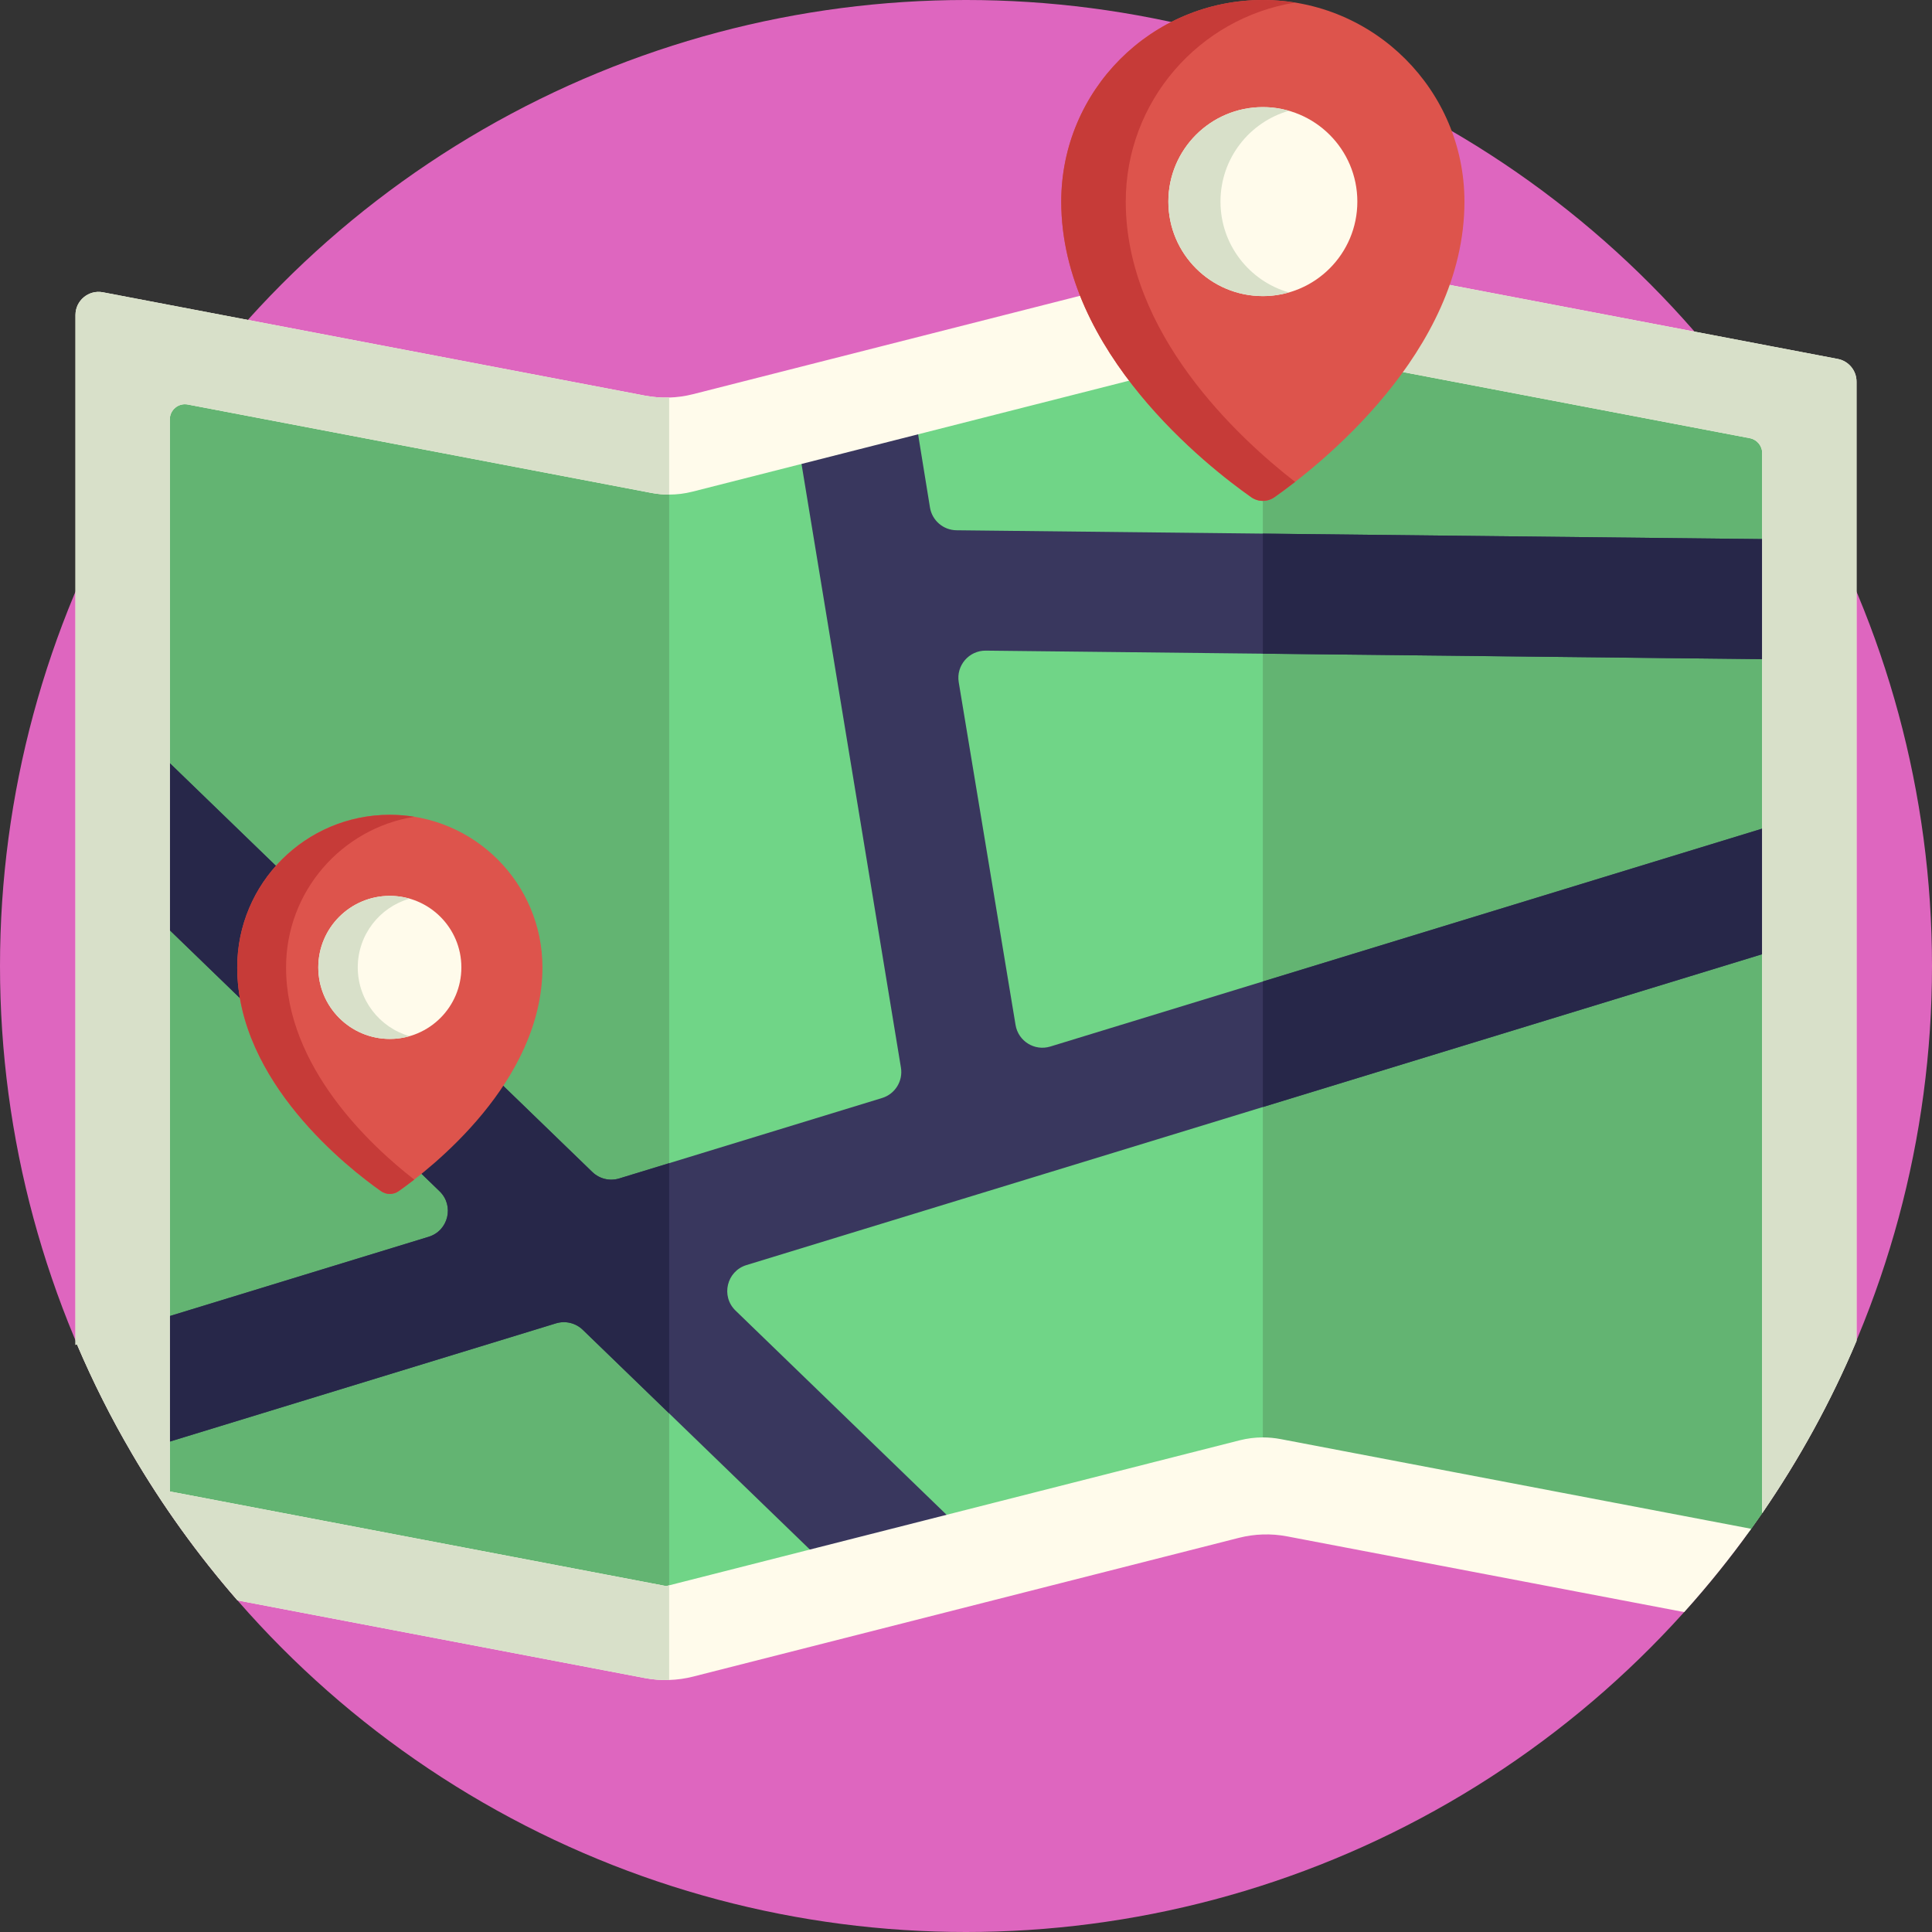<?xml version="1.0" encoding="UTF-8"?> <!-- Generator: Adobe Illustrator 19.0.0, SVG Export Plug-In . SVG Version: 6.00 Build 0) --> <svg xmlns="http://www.w3.org/2000/svg" xmlns:xlink="http://www.w3.org/1999/xlink" id="Capa_1" x="0px" y="0px" viewBox="0 0 512 512" style="enable-background:new 0 0 512 512;" xml:space="preserve"><rect x="0" y="0" width="512" height="512" fill="#333333" stroke="none"/> <circle style="fill:#DE66BF;" cx="256" cy="256" r="256"></circle> <g> <path style="fill:#70D587;" d="M30,93.479V346.41l0.4-0.12l13.475,49.835L62.94,414.12l114.39,21.81V116.07L37.278,87.458 C33.5,86.737,30,89.633,30,93.479z"></path> <polygon style="fill:#70D587;" points="177.333,435.931 334.667,395.931 334.667,76.069 177.333,116.069 "></polygon> <path style="fill:#70D587;" d="M477.019,105.12L334.67,76.07v319.86l111.65,21.29c0,0,12.25-4.38,17.76-12.07 c0.99-1.37,1.96-2.76,2.92-4.15c9.81-14.24,15-45.65,15-45.65V111.141C482,108.199,479.909,105.671,477.019,105.12z"></path> </g> <g> <path style="fill:#63B472;" d="M482,111.141V355.35c0,0-5.19,31.41-15,45.65c-0.96,1.39-1.93,2.78-2.92,4.15 c-5.51,7.69-17.76,12.07-17.76,12.07l-111.65-21.29V76.07l142.349,29.05C479.909,105.671,482,108.199,482,111.141z"></path> <path style="fill:#63B472;" d="M177.33,116.07v319.86L62.94,414.12l-19.065-17.995L30.4,346.29l-0.4,0.12V93.479 c0-3.846,3.5-6.742,7.278-6.021L177.33,116.07z"></path> </g> <path style="fill:#39375E;" d="M479,174.82l-217.742-2.396c-4.479-0.049-7.916,3.959-7.183,8.378l15.06,90.832 c0.712,4.297,5.047,6.983,9.212,5.708L467,219.6l12-3.67v33.27l-12,3.67l-269.177,82.387c-5.243,1.605-6.841,8.248-2.9,12.061 l55.937,54.122l11.37,11l-36.44,9.01l-11.16-10.8l-60.187-58.236c-1.884-1.823-4.609-2.478-7.115-1.711L34.91,385.12 c-0.82-1.39-1.62-2.8-2.41-4.21v-28.32l81.098-24.827c5.243-1.605,6.84-8.248,2.899-12.061L32.5,234.43v-44.28l124.477,120.446 c1.884,1.823,4.609,2.478,7.115,1.711l69.667-21.324c3.448-1.055,5.584-4.498,4.998-8.056L210.44,110.98l30.86-8.24l5.15,31.739 c0.561,3.457,3.527,6.009,7.029,6.047L479,143V174.82z"></path> <g> <path style="fill:#272749;" d="M177.33,374.559v-66.304l-13.238,4.052c-2.506,0.767-5.231,0.112-7.115-1.711L32.5,190.15v44.28 l83.998,81.272c3.941,3.813,2.344,10.456-2.899,12.061L32.5,352.59v28.314c0,0.001,0.001,0.002,0.001,0.004 c0.79,1.411,1.589,2.822,2.409,4.212l112.418-34.416c2.506-0.767,5.232-0.112,7.115,1.711L177.33,374.559z"></path> <polygon style="fill:#272749;" points="479,249.2 479,215.93 467,219.6 334.67,260.103 334.67,293.372 467,252.87 "></polygon> <polygon style="fill:#272749;" points="334.67,173.232 479,174.82 479,143 334.67,141.417 "></polygon> </g> <path style="fill:#FFFBEB;" d="M328.327,67.683l-144.653,36.775c-4.178,1.062-8.538,1.194-12.772,0.387L27.278,77.458 C23.5,76.737,20,79.633,20,83.479V356.41l0.4-0.12c4.24,9.95,9.09,19.58,14.51,28.83c8.12,13.89,17.52,26.94,28.03,39 l107.961,20.584c4.234,0.807,8.594,0.675,12.772-0.387l144.654-36.775c4.178-1.062,8.538-1.194,12.773-0.387l105.22,20.065 c6.31-7.01,12.25-14.38,17.76-22.07l-124.73-23.78c-1.55-0.29-3.12-0.44-4.68-0.44c-2.07,0-4.14,0.26-6.16,0.77l-151.18,38.43 l-0.77,0.2L45,395.25V111.139c0-2.517,2.291-4.412,4.763-3.94L172.65,130.63c1.55,0.29,3.12,0.44,4.68,0.44 c2.07,0,4.14-0.26,6.16-0.77l151.18-38.43l0.77-0.2l128.3,24.459c1.892,0.361,3.26,2.015,3.26,3.94V401 c9.81-14.24,18.21-29.52,25-45.65V101.141c0-2.943-2.091-5.47-4.982-6.021L341.099,67.296 C336.865,66.489,332.505,66.621,328.327,67.683z"></path> <g> <path style="fill:#D8E0C9;" d="M45,395.25V111.139c0-2.517,2.291-4.412,4.763-3.94L172.65,130.63c1.55,0.29,3.12,0.44,4.68,0.44 v-25.719c-2.149,0.067-4.305-0.101-6.429-0.506L27.278,77.458C23.5,76.737,20,79.633,20,83.479V356.41l0.4-0.12 c4.24,9.95,9.09,19.58,14.51,28.83c8.12,13.89,17.52,26.94,28.03,39l107.961,20.584c2.124,0.405,4.28,0.573,6.429,0.506v-25.08 l-0.77,0.2L45,395.25z"></path> <path style="fill:#D8E0C9;" d="M487.019,95.12l-145.92-27.824c-2.125-0.405-4.281-0.573-6.429-0.506v25.08l0.77-0.2l128.3,24.459 c1.892,0.361,3.26,2.015,3.26,3.94V401c9.81-14.24,18.21-29.52,25-45.65V101.141C492,98.199,489.909,95.671,487.019,95.12z"></path> </g> <path style="fill:#DD544C;" d="M334.667,0C305.16,0,281.24,23.92,281.24,53.426c0,40.006,38.966,70.333,50.343,78.334 c1.853,1.303,4.314,1.303,6.167,0c11.377-8.002,50.343-38.328,50.343-78.334C388.093,23.92,364.173,0,334.667,0z"></path> <path style="fill:#C63B38;" d="M298.336,53.426c0-26.596,19.436-48.644,44.878-52.737C340.43,0.241,337.577,0,334.667,0 c-29.506,0-53.426,23.92-53.426,53.426c0,40.006,38.966,70.333,50.343,78.334c1.853,1.303,4.314,1.303,6.167,0 c1.43-1.006,3.296-2.364,5.465-4.05C328.124,115.983,298.336,88.405,298.336,53.426z"></path> <circle style="fill:#FFFBEB;" cx="334.67" cy="53.43" r="25.04"></circle> <path style="fill:#D8E0C9;" d="M323.441,53.426c0-11.434,7.665-21.071,18.135-24.071c-2.195-0.629-4.511-0.973-6.909-0.973 c-13.831,0-25.043,11.212-25.043,25.044c0,13.831,11.212,25.044,25.043,25.044c2.398,0,4.713-0.344,6.909-0.973 C331.106,74.497,323.441,64.86,323.441,53.426z"></path> <path style="fill:#DD544C;" d="M103.31,215.93c-22.336,0-40.443,18.107-40.443,40.443c0,30.284,29.497,53.241,38.109,59.298 c1.403,0.987,3.265,0.987,4.668,0c8.612-6.057,38.109-29.014,38.109-59.298C143.753,234.037,125.646,215.93,103.31,215.93z"></path> <path style="fill:#C63B38;" d="M75.809,256.373c0-20.133,14.713-36.823,33.972-39.921c-2.108-0.339-4.267-0.522-6.471-0.522 c-22.336,0-40.443,18.107-40.443,40.443c0,30.284,29.497,53.241,38.109,59.298c1.403,0.987,3.265,0.987,4.668,0 c1.082-0.761,2.495-1.79,4.137-3.066C98.357,303.728,75.809,282.851,75.809,256.373z"></path> <circle style="fill:#FFFBEB;" cx="103.31" cy="256.37" r="18.958"></circle> <path style="fill:#D8E0C9;" d="M94.812,256.373c0-8.655,5.802-15.95,13.728-18.221c-1.662-0.476-3.415-0.736-5.23-0.736 c-10.47,0-18.958,8.488-18.958,18.958s8.488,18.958,18.958,18.958c1.815,0,3.568-0.26,5.23-0.736 C100.615,272.323,94.812,265.028,94.812,256.373z"></path> <g> </g> <g> </g> <g> </g> <g> </g> <g> </g> <g> </g> <g> </g> <g> </g> <g> </g> <g> </g> <g> </g> <g> </g> <g> </g> <g> </g> <g> </g> </svg> 